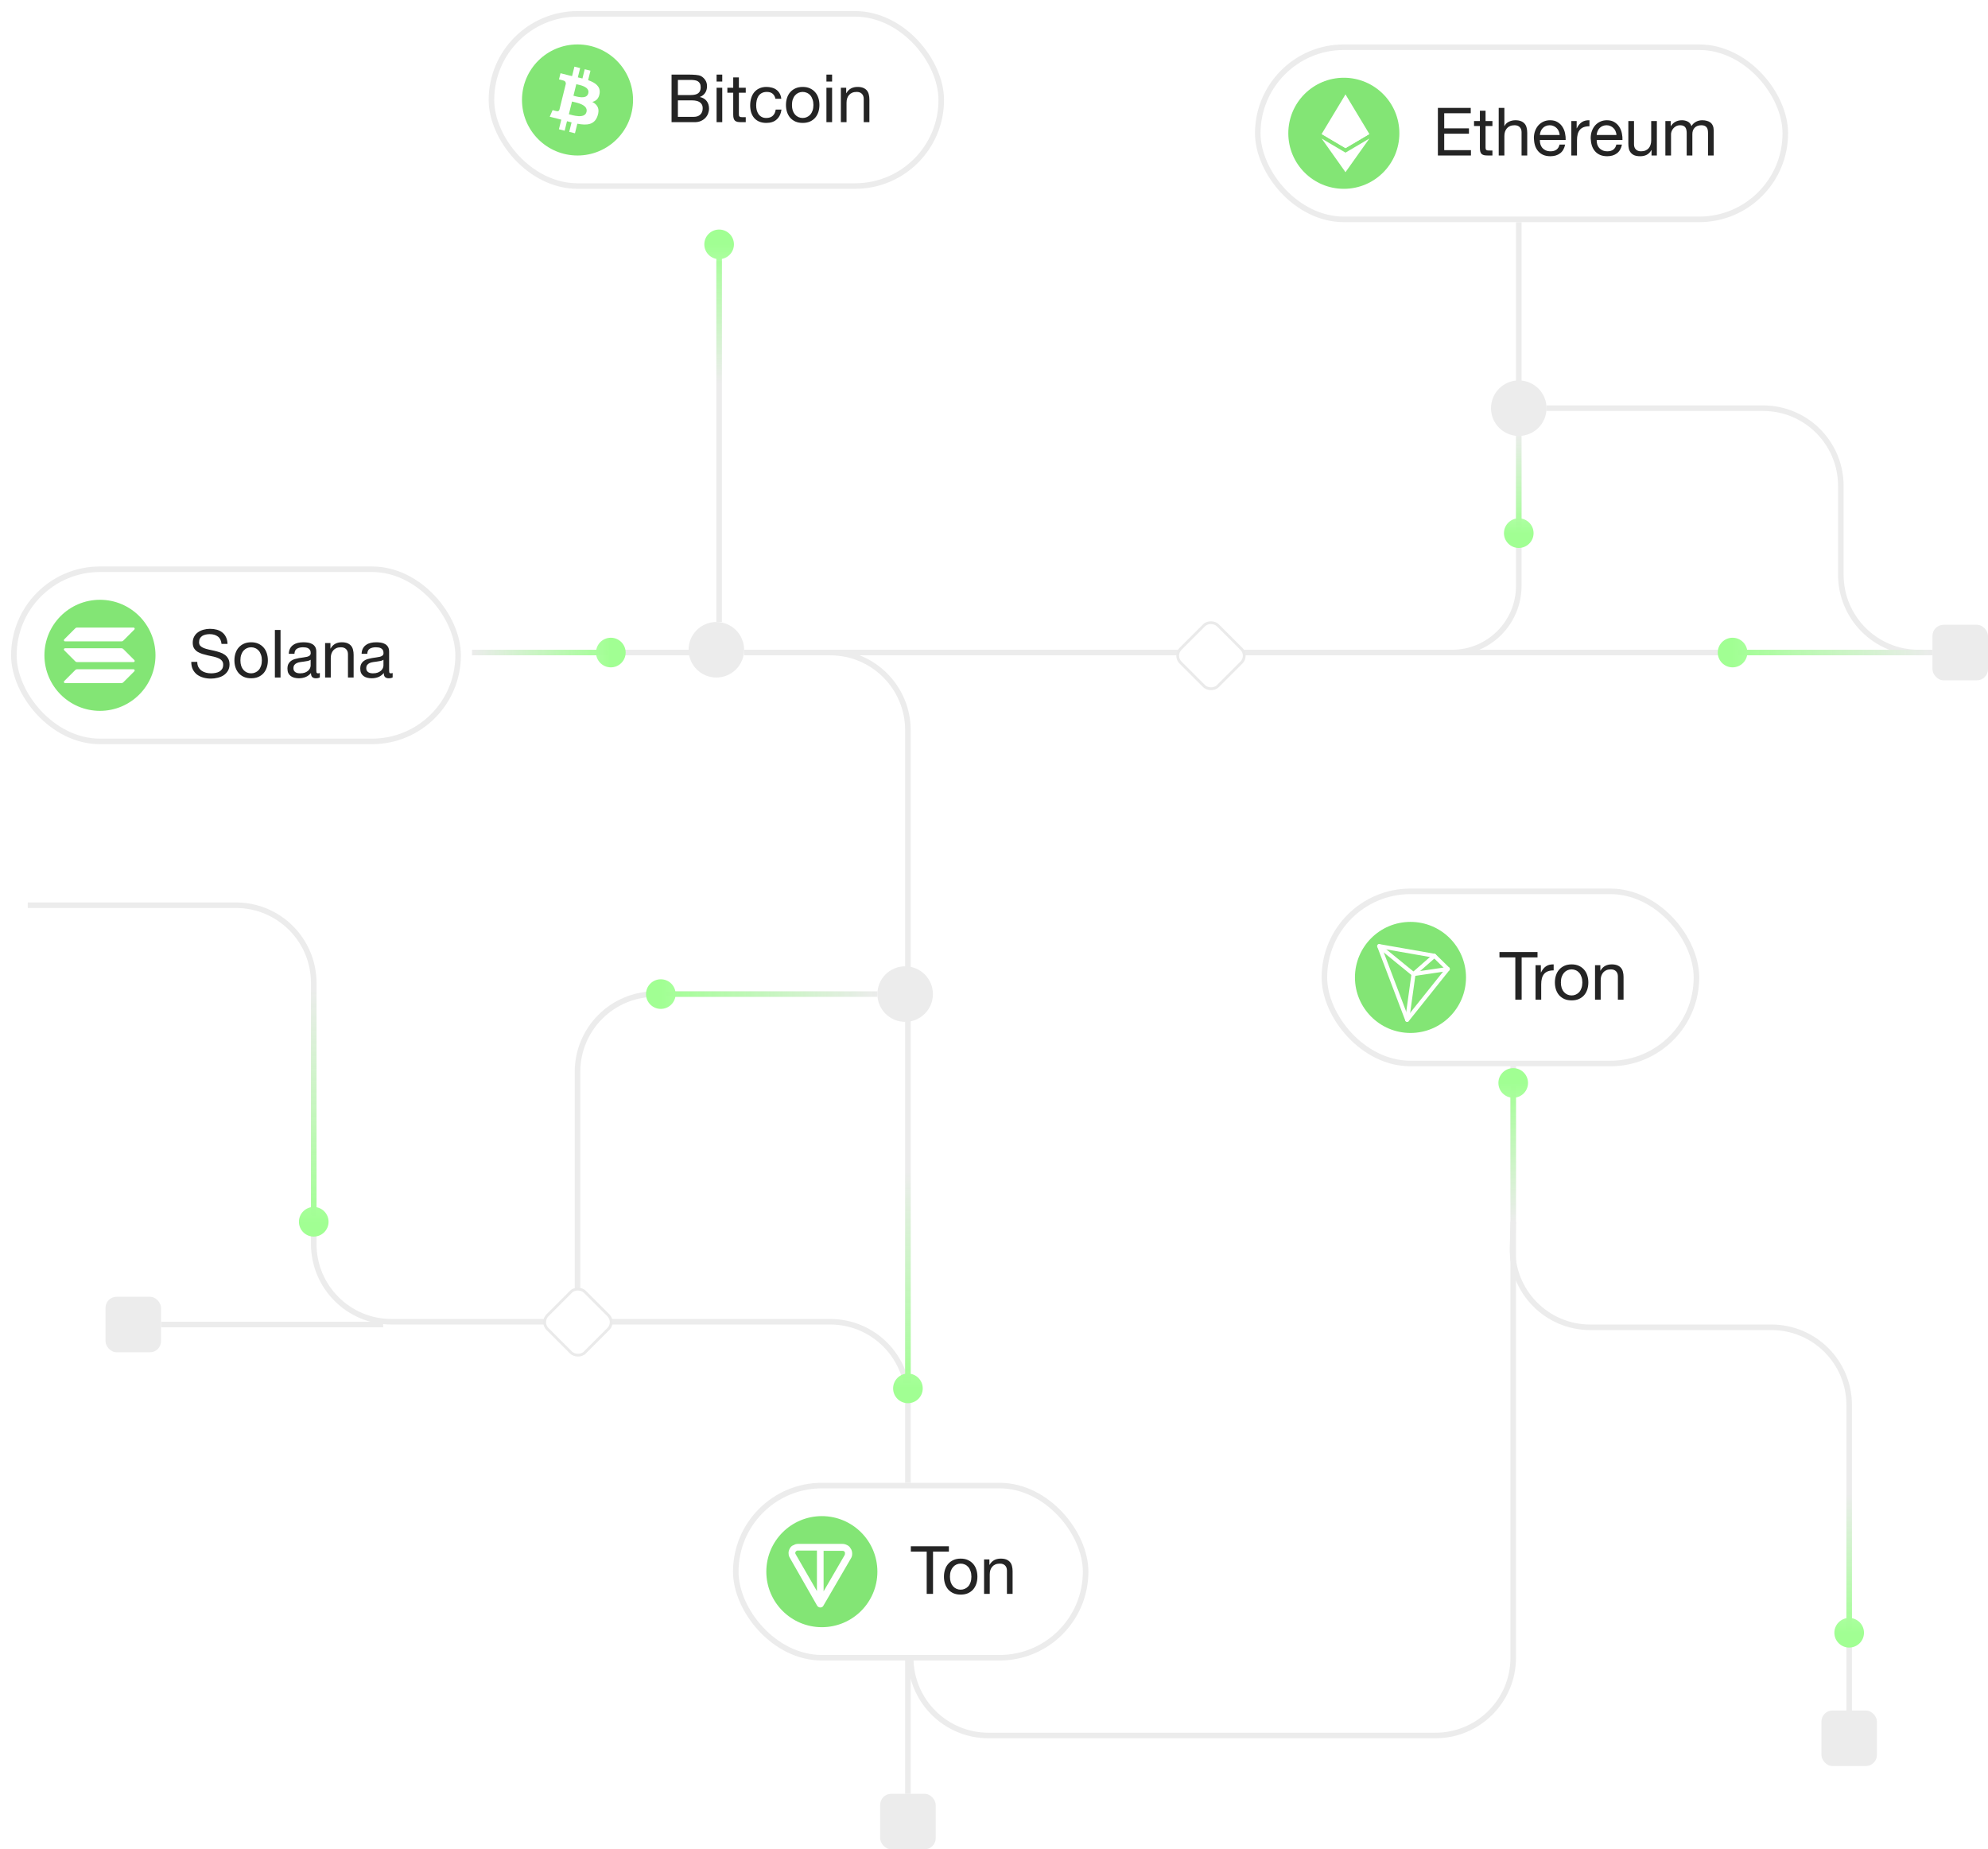 <svg width="358" height="333" viewBox="0 0 358 333" fill="none" xmlns="http://www.w3.org/2000/svg">
<path d="M333 308.5V253C333 245.268 326.732 239 319 239H286.373C278.497 239 272.171 232.505 272.378 224.632L272.5 220" stroke="#ECECEC"/>
<path d="M272.5 189V298.5C272.5 306.232 266.232 312.5 258.5 312.5H178C170.268 312.5 164 306.232 164 298.5V290.5" stroke="#ECECEC"/>
<path d="M5 163H42.5C50.232 163 56.5 169.268 56.5 177V224C56.5 231.732 62.768 238 70.5 238H149.5C157.232 238 163.5 244.268 163.5 252V323" stroke="#ECECEC"/>
<path d="M158 179H118C110.268 179 104 185.268 104 193V238.5" stroke="#ECECEC"/>
<path d="M163.5 250.5V131.5C163.5 123.768 157.232 117.5 149.5 117.5H135" stroke="#ECECEC"/>
<path d="M278.5 73.5H317.5C325.232 73.5 331.5 79.768 331.5 87.5V103.5C331.5 111.232 337.768 117.5 345.5 117.5H348" stroke="#ECECEC"/>
<path d="M273.5 37V105.5C273.5 112.127 268.127 117.5 261.5 117.5V117.5" stroke="#ECECEC"/>
<line x1="85" y1="117.5" x2="125" y2="117.5" stroke="#ECECEC"/>
<path d="M107.333 117.5C107.333 118.973 108.527 120.167 110 120.167C111.473 120.167 112.667 118.973 112.667 117.5C112.667 116.027 111.473 114.833 110 114.833C108.527 114.833 107.333 116.027 107.333 117.5ZM85 118H110V117H85V118Z" fill="url(#paint0_linear_198_635)"/>
<path d="M121.667 179C121.667 177.527 120.473 176.333 119 176.333C117.527 176.333 116.333 177.527 116.333 179C116.333 180.473 117.527 181.667 119 181.667C120.473 181.667 121.667 180.473 121.667 179ZM158 178.5H119V179.5H158V178.5Z" fill="url(#paint1_linear_198_635)"/>
<path d="M163.5 247.333C162.027 247.333 160.833 248.527 160.833 250C160.833 251.473 162.027 252.667 163.5 252.667C164.973 252.667 166.167 251.473 166.167 250C166.167 248.527 164.973 247.333 163.5 247.333ZM163 211L163 250L164 250L164 211L163 211Z" fill="url(#paint2_linear_198_635)"/>
<path d="M56.5 217.333C55.027 217.333 53.833 218.527 53.833 220C53.833 221.473 55.027 222.667 56.5 222.667C57.973 222.667 59.167 221.473 59.167 220C59.167 218.527 57.973 217.333 56.5 217.333ZM56 178L56 220L57 220L57 178L56 178Z" fill="url(#paint3_linear_198_635)"/>
<path d="M273.5 93.333C272.027 93.333 270.833 94.527 270.833 96C270.833 97.473 272.027 98.667 273.5 98.667C274.973 98.667 276.167 97.473 276.167 96C276.167 94.527 274.973 93.333 273.5 93.333ZM273 78L273 96L274 96L274 78L273 78Z" fill="url(#paint4_linear_198_635)"/>
<line x1="29" y1="238.5" x2="69" y2="238.5" stroke="#ECECEC"/>
<line x1="129.5" y1="112" x2="129.5" y2="47" stroke="#ECECEC"/>
<line x1="134" y1="117.5" x2="348" y2="117.5" stroke="#ECECEC"/>
<g filter="url(#filter0_d_198_635)">
<rect x="88" width="82" height="32" rx="16" fill="white"/>
<rect x="88.5" y="0.5" width="81" height="31" rx="15.5" stroke="#ECECEC"/>
<path d="M122.076 15.116H124.356C125.004 15.116 125.468 15.004 125.748 14.78C126.036 14.548 126.18 14.204 126.18 13.748C126.18 13.444 126.132 13.204 126.036 13.028C125.94 12.852 125.808 12.716 125.64 12.62C125.472 12.524 125.276 12.464 125.052 12.44C124.836 12.408 124.604 12.392 124.356 12.392H122.076V15.116ZM120.936 11.432H124.044C124.228 11.432 124.424 11.436 124.632 11.444C124.848 11.444 125.06 11.456 125.268 11.48C125.476 11.496 125.668 11.524 125.844 11.564C126.028 11.604 126.184 11.664 126.312 11.744C126.592 11.912 126.828 12.144 127.02 12.44C127.22 12.736 127.32 13.1 127.32 13.532C127.32 13.988 127.208 14.384 126.984 14.72C126.768 15.048 126.456 15.292 126.048 15.452V15.476C126.576 15.588 126.98 15.828 127.26 16.196C127.54 16.564 127.68 17.012 127.68 17.54C127.68 17.852 127.624 18.156 127.512 18.452C127.4 18.748 127.232 19.012 127.008 19.244C126.792 19.468 126.52 19.652 126.192 19.796C125.872 19.932 125.5 20 125.076 20H120.936V11.432ZM122.076 19.04H124.932C125.436 19.04 125.828 18.904 126.108 18.632C126.396 18.36 126.54 17.984 126.54 17.504C126.54 17.224 126.488 16.992 126.384 16.808C126.28 16.624 126.14 16.48 125.964 16.376C125.796 16.264 125.6 16.188 125.376 16.148C125.152 16.1 124.92 16.076 124.68 16.076H122.076V19.04ZM130.063 12.68H129.043V11.432H130.063V12.68ZM129.043 13.796H130.063V20H129.043V13.796ZM133.059 13.796H134.295V14.696H133.059V18.548C133.059 18.668 133.067 18.764 133.083 18.836C133.107 18.908 133.147 18.964 133.203 19.004C133.259 19.044 133.335 19.072 133.431 19.088C133.535 19.096 133.667 19.1 133.827 19.1H134.295V20H133.515C133.251 20 133.023 19.984 132.831 19.952C132.647 19.912 132.495 19.844 132.375 19.748C132.263 19.652 132.179 19.516 132.123 19.34C132.067 19.164 132.039 18.932 132.039 18.644V14.696H130.983V13.796H132.039V11.936H133.059V13.796ZM139.64 15.788C139.56 15.396 139.392 15.092 139.136 14.876C138.88 14.66 138.536 14.552 138.104 14.552C137.736 14.552 137.428 14.62 137.18 14.756C136.932 14.892 136.732 15.072 136.58 15.296C136.436 15.52 136.332 15.78 136.268 16.076C136.204 16.364 136.172 16.664 136.172 16.976C136.172 17.264 136.204 17.544 136.268 17.816C136.34 18.088 136.448 18.332 136.592 18.548C136.736 18.756 136.924 18.924 137.156 19.052C137.388 19.18 137.664 19.244 137.984 19.244C138.488 19.244 138.88 19.112 139.16 18.848C139.448 18.584 139.624 18.212 139.688 17.732H140.732C140.62 18.5 140.332 19.092 139.868 19.508C139.412 19.924 138.788 20.132 137.996 20.132C137.524 20.132 137.104 20.056 136.736 19.904C136.376 19.752 136.072 19.536 135.824 19.256C135.584 18.976 135.4 18.644 135.272 18.26C135.152 17.868 135.092 17.44 135.092 16.976C135.092 16.512 135.152 16.08 135.272 15.68C135.392 15.272 135.572 14.92 135.812 14.624C136.06 14.32 136.368 14.084 136.736 13.916C137.104 13.74 137.532 13.652 138.02 13.652C138.372 13.652 138.7 13.696 139.004 13.784C139.316 13.864 139.588 13.992 139.82 14.168C140.06 14.344 140.256 14.568 140.408 14.84C140.56 15.104 140.656 15.42 140.696 15.788H139.64ZM142.617 16.904C142.617 17.28 142.665 17.616 142.761 17.912C142.865 18.2 143.005 18.444 143.181 18.644C143.357 18.836 143.561 18.984 143.793 19.088C144.033 19.192 144.285 19.244 144.549 19.244C144.813 19.244 145.061 19.192 145.293 19.088C145.533 18.984 145.741 18.836 145.917 18.644C146.093 18.444 146.229 18.2 146.325 17.912C146.429 17.616 146.481 17.28 146.481 16.904C146.481 16.528 146.429 16.196 146.325 15.908C146.229 15.612 146.093 15.364 145.917 15.164C145.741 14.964 145.533 14.812 145.293 14.708C145.061 14.604 144.813 14.552 144.549 14.552C144.285 14.552 144.033 14.604 143.793 14.708C143.561 14.812 143.357 14.964 143.181 15.164C143.005 15.364 142.865 15.612 142.761 15.908C142.665 16.196 142.617 16.528 142.617 16.904ZM141.537 16.904C141.537 16.448 141.601 16.024 141.729 15.632C141.857 15.232 142.049 14.888 142.305 14.6C142.561 14.304 142.877 14.072 143.253 13.904C143.629 13.736 144.061 13.652 144.549 13.652C145.045 13.652 145.477 13.736 145.845 13.904C146.221 14.072 146.537 14.304 146.793 14.6C147.049 14.888 147.241 15.232 147.369 15.632C147.497 16.024 147.561 16.448 147.561 16.904C147.561 17.36 147.497 17.784 147.369 18.176C147.241 18.568 147.049 18.912 146.793 19.208C146.537 19.496 146.221 19.724 145.845 19.892C145.477 20.052 145.045 20.132 144.549 20.132C144.061 20.132 143.629 20.052 143.253 19.892C142.877 19.724 142.561 19.496 142.305 19.208C142.049 18.912 141.857 18.568 141.729 18.176C141.601 17.784 141.537 17.36 141.537 16.904ZM149.844 12.68H148.824V11.432H149.844V12.68ZM148.824 13.796H149.844V20H148.824V13.796ZM151.424 13.796H152.384V14.78H152.408C152.832 14.028 153.504 13.652 154.424 13.652C154.832 13.652 155.172 13.708 155.444 13.82C155.716 13.932 155.936 14.088 156.104 14.288C156.272 14.488 156.388 14.728 156.452 15.008C156.524 15.28 156.56 15.584 156.56 15.92V20H155.54V15.8C155.54 15.416 155.428 15.112 155.204 14.888C154.98 14.664 154.672 14.552 154.28 14.552C153.968 14.552 153.696 14.6 153.464 14.696C153.24 14.792 153.052 14.928 152.9 15.104C152.748 15.28 152.632 15.488 152.552 15.728C152.48 15.96 152.444 16.216 152.444 16.496V20H151.424V13.796Z" fill="#242424"/>
<g clip-path="url(#clip0_198_635)">
<path fill-rule="evenodd" clip-rule="evenodd" d="M104 6C109.523 6 114 10.477 114 16C114 21.523 109.523 26 104 26C98.477 26 94 21.523 94 16C94 10.477 98.477 6 104 6Z" fill="#83E575"/>
<path d="M107.976 14.824C108.164 13.563 107.211 12.885 105.907 12.433L106.33 10.725L105.298 10.466L104.886 12.129C104.615 12.061 104.336 11.997 104.059 11.933L104.474 10.259L103.442 10L103.019 11.707C102.795 11.656 102.574 11.605 102.36 11.551L102.361 11.546L100.938 11.188L100.663 12.299C100.663 12.299 101.429 12.475 101.413 12.486C101.831 12.591 101.907 12.87 101.894 13.091L101.413 15.037C101.441 15.044 101.479 15.055 101.52 15.072C101.485 15.063 101.449 15.053 101.411 15.044L100.736 17.77C100.685 17.898 100.555 18.09 100.263 18.017C100.273 18.032 99.513 17.828 99.513 17.828L99 19.019L100.343 19.356C100.593 19.419 100.838 19.485 101.079 19.547L100.652 21.275L101.683 21.534L102.106 19.825C102.388 19.902 102.661 19.973 102.929 20.04L102.507 21.741L103.539 22L103.967 20.276C105.727 20.611 107.05 20.476 107.607 18.872C108.056 17.581 107.585 16.836 106.659 16.351C107.333 16.194 107.841 15.747 107.977 14.824L107.977 14.824L107.976 14.824ZM105.618 18.155C105.299 19.446 103.141 18.748 102.441 18.573L103.008 16.285C103.708 16.46 105.951 16.809 105.618 18.155H105.618ZM105.937 14.805C105.646 15.98 103.85 15.383 103.267 15.237L103.781 13.161C104.364 13.307 106.24 13.58 105.937 14.805H105.937Z" fill="white"/>
</g>
</g>
<g filter="url(#filter1_d_198_635)">
<rect x="226" y="6" width="96" height="32" rx="16" fill="white"/>
<rect x="226.5" y="6.5" width="95" height="31" rx="15.5" stroke="#ECECEC"/>
<path d="M258.936 17.432H264.852V18.392H260.076V21.116H264.528V22.076H260.076V25.04H264.888V26H258.936V17.432ZM267.52 19.796H268.756V20.696H267.52V24.548C267.52 24.668 267.528 24.764 267.544 24.836C267.568 24.908 267.608 24.964 267.664 25.004C267.72 25.044 267.796 25.072 267.892 25.088C267.996 25.096 268.128 25.1 268.288 25.1H268.756V26H267.976C267.712 26 267.484 25.984 267.292 25.952C267.108 25.912 266.956 25.844 266.836 25.748C266.724 25.652 266.64 25.516 266.584 25.34C266.528 25.164 266.5 24.932 266.5 24.644V20.696H265.444V19.796H266.5V17.936H267.52V19.796ZM269.889 17.432H270.909V20.708H270.933C271.013 20.516 271.125 20.356 271.269 20.228C271.413 20.092 271.573 19.984 271.749 19.904C271.933 19.816 272.121 19.752 272.313 19.712C272.513 19.672 272.705 19.652 272.889 19.652C273.297 19.652 273.637 19.708 273.909 19.82C274.181 19.932 274.401 20.088 274.569 20.288C274.737 20.488 274.853 20.728 274.917 21.008C274.989 21.28 275.025 21.584 275.025 21.92V26H274.005V21.8C274.005 21.416 273.893 21.112 273.669 20.888C273.445 20.664 273.137 20.552 272.745 20.552C272.433 20.552 272.161 20.6 271.929 20.696C271.705 20.792 271.517 20.928 271.365 21.104C271.213 21.28 271.097 21.488 271.017 21.728C270.945 21.96 270.909 22.216 270.909 22.496V26H269.889V17.432ZM280.865 22.304C280.849 22.064 280.793 21.836 280.697 21.62C280.609 21.404 280.485 21.22 280.325 21.068C280.173 20.908 279.989 20.784 279.773 20.696C279.565 20.6 279.333 20.552 279.077 20.552C278.813 20.552 278.573 20.6 278.357 20.696C278.149 20.784 277.969 20.908 277.817 21.068C277.665 21.228 277.545 21.416 277.457 21.632C277.369 21.84 277.317 22.064 277.301 22.304H280.865ZM281.849 24.032C281.713 24.728 281.413 25.252 280.949 25.604C280.485 25.956 279.901 26.132 279.197 26.132C278.701 26.132 278.269 26.052 277.901 25.892C277.541 25.732 277.237 25.508 276.989 25.22C276.741 24.932 276.553 24.588 276.425 24.188C276.305 23.788 276.237 23.352 276.221 22.88C276.221 22.408 276.293 21.976 276.437 21.584C276.581 21.192 276.781 20.852 277.037 20.564C277.301 20.276 277.609 20.052 277.961 19.892C278.321 19.732 278.713 19.652 279.137 19.652C279.689 19.652 280.145 19.768 280.505 20C280.873 20.224 281.165 20.512 281.381 20.864C281.605 21.216 281.757 21.6 281.837 22.016C281.925 22.432 281.961 22.828 281.945 23.204H277.301C277.293 23.476 277.325 23.736 277.397 23.984C277.469 24.224 277.585 24.44 277.745 24.632C277.905 24.816 278.109 24.964 278.357 25.076C278.605 25.188 278.897 25.244 279.233 25.244C279.665 25.244 280.017 25.144 280.289 24.944C280.569 24.744 280.753 24.44 280.841 24.032H281.849ZM282.966 19.796H283.926V21.104H283.95C284.198 20.6 284.502 20.228 284.862 19.988C285.222 19.748 285.678 19.636 286.23 19.652V20.732C285.822 20.732 285.474 20.788 285.186 20.9C284.898 21.012 284.666 21.176 284.49 21.392C284.314 21.608 284.186 21.872 284.106 22.184C284.026 22.488 283.986 22.84 283.986 23.24V26H282.966V19.796ZM291.096 22.304C291.08 22.064 291.024 21.836 290.928 21.62C290.84 21.404 290.716 21.22 290.556 21.068C290.404 20.908 290.22 20.784 290.004 20.696C289.796 20.6 289.564 20.552 289.308 20.552C289.044 20.552 288.804 20.6 288.588 20.696C288.38 20.784 288.2 20.908 288.048 21.068C287.896 21.228 287.776 21.416 287.688 21.632C287.6 21.84 287.548 22.064 287.532 22.304H291.096ZM292.08 24.032C291.944 24.728 291.644 25.252 291.18 25.604C290.716 25.956 290.132 26.132 289.428 26.132C288.932 26.132 288.5 26.052 288.132 25.892C287.772 25.732 287.468 25.508 287.22 25.22C286.972 24.932 286.784 24.588 286.656 24.188C286.536 23.788 286.468 23.352 286.452 22.88C286.452 22.408 286.524 21.976 286.668 21.584C286.812 21.192 287.012 20.852 287.268 20.564C287.532 20.276 287.84 20.052 288.192 19.892C288.552 19.732 288.944 19.652 289.368 19.652C289.92 19.652 290.376 19.768 290.736 20C291.104 20.224 291.396 20.512 291.612 20.864C291.836 21.216 291.988 21.6 292.068 22.016C292.156 22.432 292.192 22.828 292.176 23.204H287.532C287.524 23.476 287.556 23.736 287.628 23.984C287.7 24.224 287.816 24.44 287.976 24.632C288.136 24.816 288.34 24.964 288.588 25.076C288.836 25.188 289.128 25.244 289.464 25.244C289.896 25.244 290.248 25.144 290.52 24.944C290.8 24.744 290.984 24.44 291.072 24.032H292.08ZM298.369 26H297.409V25.016H297.385C297.169 25.4 296.893 25.684 296.557 25.868C296.221 26.044 295.825 26.132 295.369 26.132C294.961 26.132 294.621 26.08 294.349 25.976C294.077 25.864 293.857 25.708 293.689 25.508C293.521 25.308 293.401 25.072 293.329 24.8C293.265 24.52 293.233 24.212 293.233 23.876V19.796H294.253V23.996C294.253 24.38 294.365 24.684 294.589 24.908C294.813 25.132 295.121 25.244 295.513 25.244C295.825 25.244 296.093 25.196 296.317 25.1C296.549 25.004 296.741 24.868 296.893 24.692C297.045 24.516 297.157 24.312 297.229 24.08C297.309 23.84 297.349 23.58 297.349 23.3V19.796H298.369V26ZM299.901 19.796H300.861V20.708H300.885C301.349 20.004 302.017 19.652 302.889 19.652C303.273 19.652 303.621 19.732 303.933 19.892C304.245 20.052 304.465 20.324 304.593 20.708C304.801 20.372 305.073 20.112 305.409 19.928C305.753 19.744 306.129 19.652 306.537 19.652C306.849 19.652 307.129 19.688 307.377 19.76C307.633 19.824 307.849 19.928 308.025 20.072C308.209 20.216 308.349 20.404 308.445 20.636C308.549 20.86 308.601 21.132 308.601 21.452V26H307.581V21.932C307.581 21.74 307.565 21.56 307.533 21.392C307.501 21.224 307.441 21.08 307.353 20.96C307.265 20.832 307.141 20.732 306.981 20.66C306.829 20.588 306.629 20.552 306.381 20.552C305.877 20.552 305.481 20.696 305.193 20.984C304.905 21.272 304.761 21.656 304.761 22.136V26H303.741V21.932C303.741 21.732 303.721 21.548 303.681 21.38C303.649 21.212 303.589 21.068 303.501 20.948C303.413 20.82 303.293 20.724 303.141 20.66C302.997 20.588 302.809 20.552 302.577 20.552C302.281 20.552 302.025 20.612 301.809 20.732C301.601 20.852 301.429 20.996 301.293 21.164C301.165 21.332 301.069 21.508 301.005 21.692C300.949 21.868 300.921 22.016 300.921 22.136V26H299.901V19.796Z" fill="#242424"/>
<circle cx="242" cy="22" r="10" fill="#83E575"/>
<path d="M242.297 15L242.203 15.319V24.576L242.297 24.67L246.594 22.13L242.297 15Z" fill="white"/>
<path d="M242.297 15L238 22.13L242.297 24.67V20.177V15Z" fill="white"/>
<path d="M242.297 25.483L242.244 25.548V28.846L242.297 29L246.597 22.945L242.297 25.483Z" fill="white"/>
<path d="M242.297 29V25.483L238 22.945L242.297 29Z" fill="white"/>
<path d="M242.297 24.67L246.594 22.13L242.297 20.177V24.67Z" fill="white"/>
<path d="M238 22.13L242.297 24.67V20.177L238 22.13Z" fill="white"/>
</g>
<g filter="url(#filter2_d_198_635)">
<rect x="238" y="158" width="68" height="32" rx="16" fill="white"/>
<rect x="238.5" y="158.5" width="67" height="31" rx="15.5" stroke="#ECECEC"/>
<path d="M272.88 170.392H270.024V169.432H276.876V170.392H274.02V178H272.88V170.392ZM276.521 171.796H277.481V173.104H277.505C277.753 172.6 278.057 172.228 278.417 171.988C278.777 171.748 279.233 171.636 279.785 171.652V172.732C279.377 172.732 279.029 172.788 278.741 172.9C278.453 173.012 278.221 173.176 278.045 173.392C277.869 173.608 277.741 173.872 277.661 174.184C277.581 174.488 277.541 174.84 277.541 175.24V178H276.521V171.796ZM281.086 174.904C281.086 175.28 281.134 175.616 281.23 175.912C281.334 176.2 281.474 176.444 281.65 176.644C281.826 176.836 282.03 176.984 282.262 177.088C282.502 177.192 282.754 177.244 283.018 177.244C283.282 177.244 283.53 177.192 283.762 177.088C284.002 176.984 284.21 176.836 284.386 176.644C284.562 176.444 284.698 176.2 284.794 175.912C284.898 175.616 284.95 175.28 284.95 174.904C284.95 174.528 284.898 174.196 284.794 173.908C284.698 173.612 284.562 173.364 284.386 173.164C284.21 172.964 284.002 172.812 283.762 172.708C283.53 172.604 283.282 172.552 283.018 172.552C282.754 172.552 282.502 172.604 282.262 172.708C282.03 172.812 281.826 172.964 281.65 173.164C281.474 173.364 281.334 173.612 281.23 173.908C281.134 174.196 281.086 174.528 281.086 174.904ZM280.006 174.904C280.006 174.448 280.07 174.024 280.198 173.632C280.326 173.232 280.518 172.888 280.774 172.6C281.03 172.304 281.346 172.072 281.722 171.904C282.098 171.736 282.53 171.652 283.018 171.652C283.514 171.652 283.946 171.736 284.314 171.904C284.69 172.072 285.006 172.304 285.262 172.6C285.518 172.888 285.71 173.232 285.838 173.632C285.966 174.024 286.03 174.448 286.03 174.904C286.03 175.36 285.966 175.784 285.838 176.176C285.71 176.568 285.518 176.912 285.262 177.208C285.006 177.496 284.69 177.724 284.314 177.892C283.946 178.052 283.514 178.132 283.018 178.132C282.53 178.132 282.098 178.052 281.722 177.892C281.346 177.724 281.03 177.496 280.774 177.208C280.518 176.912 280.326 176.568 280.198 176.176C280.07 175.784 280.006 175.36 280.006 174.904ZM287.233 171.796H288.193V172.78H288.217C288.641 172.028 289.313 171.652 290.233 171.652C290.641 171.652 290.981 171.708 291.253 171.82C291.525 171.932 291.745 172.088 291.913 172.288C292.081 172.488 292.197 172.728 292.261 173.008C292.333 173.28 292.369 173.584 292.369 173.92V178H291.349V173.8C291.349 173.416 291.237 173.112 291.013 172.888C290.789 172.664 290.481 172.552 290.089 172.552C289.777 172.552 289.505 172.6 289.273 172.696C289.049 172.792 288.861 172.928 288.709 173.104C288.557 173.28 288.441 173.488 288.361 173.728C288.289 173.96 288.253 174.216 288.253 174.496V178H287.233V171.796Z" fill="#242424"/>
<path fill-rule="evenodd" clip-rule="evenodd" d="M254 164C259.523 164 264 168.477 264 174C264 179.523 259.523 184 254 184C248.477 184 244 179.523 244 174C244 168.477 248.477 164 254 164Z" fill="#83E575"/>
<path d="M254.546 173.763C254.371 173.763 254.211 173.632 254.19 173.451C254.161 173.254 254.299 173.065 254.495 173.036L260.674 172.12C260.871 172.098 261.06 172.229 261.089 172.426C261.118 172.622 260.98 172.811 260.783 172.84L254.604 173.756C254.582 173.756 254.56 173.763 254.546 173.763Z" fill="white"/>
<path d="M254.546 173.763C254.466 173.763 254.386 173.734 254.313 173.683L248.134 168.645C247.981 168.522 247.952 168.289 248.083 168.136C248.214 167.984 248.439 167.955 248.592 168.085L254.771 173.123C254.924 173.247 254.953 173.48 254.822 173.632C254.757 173.712 254.655 173.763 254.546 173.763Z" fill="white"/>
<path d="M253.405 182C253.39 182 253.368 182 253.354 182C253.157 181.971 253.019 181.789 253.041 181.593L254.182 173.356C254.197 173.269 254.241 173.189 254.306 173.131L258.057 169.838C258.21 169.707 258.435 169.721 258.573 169.874C258.704 170.027 258.69 170.252 258.537 170.39L254.888 173.596L253.761 181.687C253.739 181.869 253.579 182 253.405 182Z" fill="white"/>
<path d="M253.405 182C253.383 182 253.368 182 253.346 181.993C253.216 181.971 253.106 181.884 253.063 181.76L248.025 168.493C247.981 168.369 248.003 168.231 248.083 168.129C248.163 168.027 248.301 167.984 248.425 168.005L258.355 169.743C258.428 169.758 258.493 169.787 258.544 169.845L260.972 172.222C261.103 172.353 261.118 172.564 261.002 172.709L253.688 181.862C253.615 181.949 253.514 182 253.405 182ZM248.934 168.827L253.514 180.91L260.231 172.506L258.123 170.434L248.934 168.827Z" fill="white"/>
</g>
<g filter="url(#filter3_d_198_635)">
<rect x="132" y="265" width="64" height="32" rx="16" fill="white"/>
<rect x="132.5" y="265.5" width="63" height="31" rx="15.5" stroke="#ECECEC"/>
<path d="M166.88 277.392H164.024V276.432H170.876V277.392H168.02V285H166.88V277.392ZM171.067 281.904C171.067 282.28 171.115 282.616 171.211 282.912C171.315 283.2 171.455 283.444 171.631 283.644C171.807 283.836 172.011 283.984 172.243 284.088C172.483 284.192 172.735 284.244 172.999 284.244C173.263 284.244 173.511 284.192 173.743 284.088C173.983 283.984 174.191 283.836 174.367 283.644C174.543 283.444 174.679 283.2 174.775 282.912C174.879 282.616 174.931 282.28 174.931 281.904C174.931 281.528 174.879 281.196 174.775 280.908C174.679 280.612 174.543 280.364 174.367 280.164C174.191 279.964 173.983 279.812 173.743 279.708C173.511 279.604 173.263 279.552 172.999 279.552C172.735 279.552 172.483 279.604 172.243 279.708C172.011 279.812 171.807 279.964 171.631 280.164C171.455 280.364 171.315 280.612 171.211 280.908C171.115 281.196 171.067 281.528 171.067 281.904ZM169.987 281.904C169.987 281.448 170.051 281.024 170.179 280.632C170.307 280.232 170.499 279.888 170.755 279.6C171.011 279.304 171.327 279.072 171.703 278.904C172.079 278.736 172.511 278.652 172.999 278.652C173.495 278.652 173.927 278.736 174.295 278.904C174.671 279.072 174.987 279.304 175.243 279.6C175.499 279.888 175.691 280.232 175.819 280.632C175.947 281.024 176.011 281.448 176.011 281.904C176.011 282.36 175.947 282.784 175.819 283.176C175.691 283.568 175.499 283.912 175.243 284.208C174.987 284.496 174.671 284.724 174.295 284.892C173.927 285.052 173.495 285.132 172.999 285.132C172.511 285.132 172.079 285.052 171.703 284.892C171.327 284.724 171.011 284.496 170.755 284.208C170.499 283.912 170.307 283.568 170.179 283.176C170.051 282.784 169.987 282.36 169.987 281.904ZM177.213 278.796H178.173V279.78H178.197C178.621 279.028 179.293 278.652 180.213 278.652C180.621 278.652 180.961 278.708 181.233 278.82C181.505 278.932 181.725 279.088 181.893 279.288C182.061 279.488 182.177 279.728 182.241 280.008C182.313 280.28 182.349 280.584 182.349 280.92V285H181.329V280.8C181.329 280.416 181.217 280.112 180.993 279.888C180.769 279.664 180.461 279.552 180.069 279.552C179.757 279.552 179.485 279.6 179.253 279.696C179.029 279.792 178.841 279.928 178.689 280.104C178.537 280.28 178.421 280.488 178.341 280.728C178.269 280.96 178.233 281.216 178.233 281.496V285H177.213V278.796Z" fill="#242424"/>
<g clip-path="url(#clip1_198_635)">
<path fill-rule="evenodd" clip-rule="evenodd" d="M148 271C153.523 271 158 275.477 158 281C158 286.523 153.523 291 148 291C142.477 291 138 286.523 138 281C138 275.477 142.477 271 148 271Z" fill="#83E575"/>
<path fill-rule="evenodd" clip-rule="evenodd" d="M143.813 276H151.663C151.963 276 152.213 276.05 152.513 276.2C152.863 276.35 153.063 276.6 153.163 276.8C153.163 276.8 153.163 276.85 153.213 276.85C153.363 277.1 153.463 277.4 153.463 277.75C153.463 278.05 153.413 278.35 153.213 278.65L148.263 287.15C148.163 287.35 147.963 287.45 147.713 287.45C147.513 287.45 147.313 287.35 147.163 287.15L142.313 278.65C142.213 278.45 142.013 278.2 142.013 277.8C141.963 277.45 142.063 277.15 142.213 276.85C142.363 276.55 142.613 276.3 142.963 276.2C143.263 276 143.613 276 143.813 276ZM147.113 277.2H143.813C143.613 277.2 143.513 277.2 143.463 277.25C143.363 277.3 143.313 277.35 143.263 277.45C143.213 277.5 143.213 277.6 143.213 277.7C143.213 277.75 143.263 277.8 143.363 278L147.113 284.5V277.2ZM148.313 277.2V284.55L152.113 278C152.163 277.9 152.163 277.8 152.163 277.7C152.163 277.6 152.163 277.5 152.113 277.45C152.063 277.4 152.063 277.35 152.013 277.35L151.963 277.3C151.863 277.25 151.763 277.25 151.613 277.25H148.313V277.2Z" fill="white"/>
</g>
</g>
<g filter="url(#filter4_d_198_635)">
<rect x="2" y="100" width="81" height="32" rx="16" fill="white"/>
<rect x="2.5" y="100.5" width="80" height="31" rx="15.5" stroke="#ECECEC"/>
<path d="M39.892 113.94C39.828 113.324 39.604 112.88 39.22 112.608C38.844 112.328 38.36 112.188 37.768 112.188C37.528 112.188 37.292 112.212 37.06 112.26C36.828 112.308 36.62 112.388 36.436 112.5C36.26 112.612 36.116 112.764 36.004 112.956C35.9 113.14 35.848 113.372 35.848 113.652C35.848 113.916 35.924 114.132 36.076 114.3C36.236 114.46 36.444 114.592 36.7 114.696C36.964 114.8 37.26 114.888 37.588 114.96C37.916 115.024 38.248 115.096 38.584 115.176C38.928 115.256 39.264 115.352 39.592 115.464C39.92 115.568 40.212 115.712 40.468 115.896C40.732 116.08 40.94 116.312 41.092 116.592C41.252 116.872 41.332 117.224 41.332 117.648C41.332 118.104 41.228 118.496 41.02 118.824C40.82 119.144 40.56 119.408 40.24 119.616C39.92 119.816 39.56 119.96 39.16 120.048C38.768 120.144 38.376 120.192 37.984 120.192C37.504 120.192 37.048 120.132 36.616 120.012C36.192 119.892 35.816 119.712 35.488 119.472C35.168 119.224 34.912 118.912 34.72 118.536C34.536 118.152 34.444 117.7 34.444 117.18H35.524C35.524 117.54 35.592 117.852 35.728 118.116C35.872 118.372 36.056 118.584 36.28 118.752C36.512 118.92 36.78 119.044 37.084 119.124C37.388 119.204 37.7 119.244 38.02 119.244C38.276 119.244 38.532 119.22 38.788 119.172C39.052 119.124 39.288 119.044 39.496 118.932C39.704 118.812 39.872 118.652 40 118.452C40.128 118.252 40.192 117.996 40.192 117.684C40.192 117.388 40.112 117.148 39.952 116.964C39.8 116.78 39.592 116.632 39.328 116.52C39.072 116.4 38.78 116.304 38.452 116.232C38.124 116.16 37.788 116.088 37.444 116.016C37.108 115.936 36.776 115.848 36.448 115.752C36.12 115.648 35.824 115.516 35.56 115.356C35.304 115.188 35.096 114.976 34.936 114.72C34.784 114.456 34.708 114.128 34.708 113.736C34.708 113.304 34.796 112.932 34.972 112.62C35.148 112.3 35.38 112.04 35.668 111.84C35.964 111.632 36.296 111.48 36.664 111.384C37.04 111.28 37.424 111.228 37.816 111.228C38.256 111.228 38.664 111.28 39.04 111.384C39.416 111.488 39.744 111.652 40.024 111.876C40.312 112.1 40.536 112.384 40.696 112.728C40.864 113.064 40.956 113.468 40.972 113.94H39.892ZM43.293 116.904C43.293 117.28 43.341 117.616 43.437 117.912C43.541 118.2 43.681 118.444 43.857 118.644C44.033 118.836 44.237 118.984 44.469 119.088C44.709 119.192 44.961 119.244 45.225 119.244C45.489 119.244 45.737 119.192 45.969 119.088C46.209 118.984 46.417 118.836 46.593 118.644C46.769 118.444 46.905 118.2 47.001 117.912C47.105 117.616 47.157 117.28 47.157 116.904C47.157 116.528 47.105 116.196 47.001 115.908C46.905 115.612 46.769 115.364 46.593 115.164C46.417 114.964 46.209 114.812 45.969 114.708C45.737 114.604 45.489 114.552 45.225 114.552C44.961 114.552 44.709 114.604 44.469 114.708C44.237 114.812 44.033 114.964 43.857 115.164C43.681 115.364 43.541 115.612 43.437 115.908C43.341 116.196 43.293 116.528 43.293 116.904ZM42.213 116.904C42.213 116.448 42.277 116.024 42.405 115.632C42.533 115.232 42.725 114.888 42.981 114.6C43.237 114.304 43.553 114.072 43.929 113.904C44.305 113.736 44.737 113.652 45.225 113.652C45.721 113.652 46.153 113.736 46.521 113.904C46.897 114.072 47.213 114.304 47.469 114.6C47.725 114.888 47.917 115.232 48.045 115.632C48.173 116.024 48.237 116.448 48.237 116.904C48.237 117.36 48.173 117.784 48.045 118.176C47.917 118.568 47.725 118.912 47.469 119.208C47.213 119.496 46.897 119.724 46.521 119.892C46.153 120.052 45.721 120.132 45.225 120.132C44.737 120.132 44.305 120.052 43.929 119.892C43.553 119.724 43.237 119.496 42.981 119.208C42.725 118.912 42.533 118.568 42.405 118.176C42.277 117.784 42.213 117.36 42.213 116.904ZM49.5 111.432H50.52V120H49.5V111.432ZM57.596 119.976C57.42 120.08 57.176 120.132 56.864 120.132C56.6 120.132 56.388 120.06 56.228 119.916C56.076 119.764 56 119.52 56 119.184C55.72 119.52 55.392 119.764 55.016 119.916C54.648 120.06 54.248 120.132 53.816 120.132C53.536 120.132 53.268 120.1 53.012 120.036C52.764 119.972 52.548 119.872 52.364 119.736C52.18 119.6 52.032 119.424 51.92 119.208C51.816 118.984 51.764 118.716 51.764 118.404C51.764 118.052 51.824 117.764 51.944 117.54C52.064 117.316 52.22 117.136 52.412 117C52.612 116.856 52.836 116.748 53.084 116.676C53.34 116.604 53.6 116.544 53.864 116.496C54.144 116.44 54.408 116.4 54.656 116.376C54.912 116.344 55.136 116.304 55.328 116.256C55.52 116.2 55.672 116.124 55.784 116.028C55.896 115.924 55.952 115.776 55.952 115.584C55.952 115.36 55.908 115.18 55.82 115.044C55.74 114.908 55.632 114.804 55.496 114.732C55.368 114.66 55.22 114.612 55.052 114.588C54.892 114.564 54.732 114.552 54.572 114.552C54.14 114.552 53.78 114.636 53.492 114.804C53.204 114.964 53.048 115.272 53.024 115.728H52.004C52.02 115.344 52.1 115.02 52.244 114.756C52.388 114.492 52.58 114.28 52.82 114.12C53.06 113.952 53.332 113.832 53.636 113.76C53.948 113.688 54.28 113.652 54.632 113.652C54.912 113.652 55.188 113.672 55.46 113.712C55.74 113.752 55.992 113.836 56.216 113.964C56.44 114.084 56.62 114.256 56.756 114.48C56.892 114.704 56.96 114.996 56.96 115.356V118.548C56.96 118.788 56.972 118.964 56.996 119.076C57.028 119.188 57.124 119.244 57.284 119.244C57.372 119.244 57.476 119.224 57.596 119.184V119.976ZM55.94 116.796C55.812 116.892 55.644 116.964 55.436 117.012C55.228 117.052 55.008 117.088 54.776 117.12C54.552 117.144 54.324 117.176 54.092 117.216C53.86 117.248 53.652 117.304 53.468 117.384C53.284 117.464 53.132 117.58 53.012 117.732C52.9 117.876 52.844 118.076 52.844 118.332C52.844 118.5 52.876 118.644 52.94 118.764C53.012 118.876 53.1 118.968 53.204 119.04C53.316 119.112 53.444 119.164 53.588 119.196C53.732 119.228 53.884 119.244 54.044 119.244C54.38 119.244 54.668 119.2 54.908 119.112C55.148 119.016 55.344 118.9 55.496 118.764C55.648 118.62 55.76 118.468 55.832 118.308C55.904 118.14 55.94 117.984 55.94 117.84V116.796ZM58.545 113.796H59.505V114.78H59.529C59.953 114.028 60.625 113.652 61.545 113.652C61.953 113.652 62.293 113.708 62.565 113.82C62.837 113.932 63.057 114.088 63.225 114.288C63.393 114.488 63.509 114.728 63.573 115.008C63.645 115.28 63.681 115.584 63.681 115.92V120H62.661V115.8C62.661 115.416 62.549 115.112 62.325 114.888C62.101 114.664 61.793 114.552 61.401 114.552C61.089 114.552 60.817 114.6 60.585 114.696C60.361 114.792 60.173 114.928 60.021 115.104C59.869 115.28 59.753 115.488 59.673 115.728C59.601 115.96 59.565 116.216 59.565 116.496V120H58.545V113.796ZM70.709 119.976C70.533 120.08 70.289 120.132 69.977 120.132C69.713 120.132 69.501 120.06 69.341 119.916C69.189 119.764 69.113 119.52 69.113 119.184C68.833 119.52 68.505 119.764 68.129 119.916C67.761 120.06 67.361 120.132 66.929 120.132C66.649 120.132 66.381 120.1 66.125 120.036C65.877 119.972 65.661 119.872 65.477 119.736C65.293 119.6 65.145 119.424 65.033 119.208C64.929 118.984 64.877 118.716 64.877 118.404C64.877 118.052 64.937 117.764 65.057 117.54C65.177 117.316 65.333 117.136 65.525 117C65.725 116.856 65.949 116.748 66.197 116.676C66.453 116.604 66.713 116.544 66.977 116.496C67.257 116.44 67.521 116.4 67.769 116.376C68.025 116.344 68.249 116.304 68.441 116.256C68.633 116.2 68.785 116.124 68.897 116.028C69.009 115.924 69.065 115.776 69.065 115.584C69.065 115.36 69.021 115.18 68.933 115.044C68.853 114.908 68.745 114.804 68.609 114.732C68.481 114.66 68.333 114.612 68.165 114.588C68.005 114.564 67.845 114.552 67.685 114.552C67.253 114.552 66.893 114.636 66.605 114.804C66.317 114.964 66.161 115.272 66.137 115.728H65.117C65.133 115.344 65.213 115.02 65.357 114.756C65.501 114.492 65.693 114.28 65.933 114.12C66.173 113.952 66.445 113.832 66.749 113.76C67.061 113.688 67.393 113.652 67.745 113.652C68.025 113.652 68.301 113.672 68.573 113.712C68.853 113.752 69.105 113.836 69.329 113.964C69.553 114.084 69.733 114.256 69.869 114.48C70.005 114.704 70.073 114.996 70.073 115.356V118.548C70.073 118.788 70.085 118.964 70.109 119.076C70.141 119.188 70.237 119.244 70.397 119.244C70.485 119.244 70.589 119.224 70.709 119.184V119.976ZM69.053 116.796C68.925 116.892 68.757 116.964 68.549 117.012C68.341 117.052 68.121 117.088 67.889 117.12C67.665 117.144 67.437 117.176 67.205 117.216C66.973 117.248 66.765 117.304 66.581 117.384C66.397 117.464 66.245 117.58 66.125 117.732C66.013 117.876 65.957 118.076 65.957 118.332C65.957 118.5 65.989 118.644 66.053 118.764C66.125 118.876 66.213 118.968 66.317 119.04C66.429 119.112 66.557 119.164 66.701 119.196C66.845 119.228 66.997 119.244 67.157 119.244C67.493 119.244 67.781 119.2 68.021 119.112C68.261 119.016 68.457 118.9 68.609 118.764C68.761 118.62 68.873 118.468 68.945 118.308C69.017 118.14 69.053 117.984 69.053 117.84V116.796Z" fill="#242424"/>
<path fill-rule="evenodd" clip-rule="evenodd" d="M18 106C23.523 106 28 110.477 28 116C28 121.523 23.523 126 18 126C12.477 126 8 121.523 8 116C8 110.477 12.477 106 18 106Z" fill="#83E575"/>
<g clip-path="url(#clip2_198_635)">
<path d="M13.572 118.632C13.649 118.555 13.755 118.51 13.868 118.51H24.05C24.237 118.51 24.33 118.735 24.198 118.867L22.186 120.878C22.11 120.955 22.004 121 21.891 121H11.709C11.522 121 11.429 120.775 11.561 120.644L13.572 118.632Z" fill="white"/>
<path d="M13.572 111.122C13.653 111.045 13.758 111 13.867 111H24.05C24.236 111 24.329 111.225 24.198 111.356L22.186 113.368C22.109 113.445 22.003 113.49 21.891 113.49H11.708C11.522 113.49 11.429 113.265 11.561 113.133L13.572 111.122Z" fill="white"/>
<path d="M22.186 114.853C22.11 114.776 22.004 114.731 21.891 114.731H11.709C11.522 114.731 11.429 114.956 11.561 115.087L13.572 117.099C13.649 117.176 13.755 117.221 13.868 117.221H24.05C24.237 117.221 24.33 116.996 24.198 116.865L22.186 114.853Z" fill="white"/>
</g>
</g>
<circle cx="129" cy="117" r="5" fill="#ECECEC"/>
<circle cx="163" cy="179" r="5" fill="#ECECEC"/>
<circle cx="273.5" cy="73.5" r="5" fill="#ECECEC"/>
<rect x="348" y="112.5" width="10" height="10" rx="2" fill="#ECECEC"/>
<rect x="328" y="308" width="10" height="10" rx="2" fill="#ECECEC"/>
<rect x="158.5" y="323" width="10" height="10" rx="2" fill="#ECECEC"/>
<rect x="19" y="233.5" width="10" height="10" rx="2" fill="#ECECEC"/>
<rect x="211.354" y="118.071" width="9.5" height="9.5" rx="1.75" transform="rotate(-45 211.354 118.071)" fill="white" stroke="#EAEAEA" stroke-width="0.5"/>
<rect x="97.354" y="238.071" width="9.5" height="9.5" rx="1.75" transform="rotate(-45 97.354 238.071)" fill="white" stroke="#EAEAEA" stroke-width="0.5"/>
<path d="M314.667 117.5C314.667 118.973 313.473 120.167 312 120.167C310.527 120.167 309.333 118.973 309.333 117.5C309.333 116.027 310.527 114.833 312 114.833C313.473 114.833 314.667 116.027 314.667 117.5ZM348 118L312 118V117L348 117V118Z" fill="url(#paint5_linear_198_635)"/>
<path d="M272.5 197.667C273.973 197.667 275.167 196.473 275.167 195C275.167 193.527 273.973 192.333 272.5 192.333C271.027 192.333 269.833 193.527 269.833 195C269.833 196.473 271.027 197.667 272.5 197.667ZM273 220L273 195L272 195L272 220L273 220Z" fill="url(#paint6_linear_198_635)"/>
<path d="M129.5 46.667C130.973 46.667 132.167 45.473 132.167 44C132.167 42.527 130.973 41.333 129.5 41.333C128.027 41.333 126.833 42.527 126.833 44C126.833 45.473 128.027 46.667 129.5 46.667ZM130 69L130 44L129 44L129 69L130 69Z" fill="url(#paint7_linear_198_635)"/>
<path d="M333 291.333C331.527 291.333 330.333 292.527 330.333 294C330.333 295.473 331.527 296.667 333 296.667C334.473 296.667 335.667 295.473 335.667 294C335.667 292.527 334.473 291.333 333 291.333ZM332.5 269L332.5 294L333.5 294L333.5 269L332.5 269Z" fill="url(#paint8_linear_198_635)"/>
<defs>
<filter id="filter0_d_198_635" x="86" y="0" width="86" height="36" filterUnits="userSpaceOnUse" color-interpolation-filters="sRGB">
<feFlood flood-opacity="0" result="BackgroundImageFix"/>
<feColorMatrix in="SourceAlpha" type="matrix" values="0 0 0 0 0 0 0 0 0 0 0 0 0 0 0 0 0 0 127 0" result="hardAlpha"/>
<feOffset dy="2"/>
<feGaussianBlur stdDeviation="1"/>
<feComposite in2="hardAlpha" operator="out"/>
<feColorMatrix type="matrix" values="0 0 0 0 0 0 0 0 0 0 0 0 0 0 0 0 0 0 0.05 0"/>
<feBlend mode="normal" in2="BackgroundImageFix" result="effect1_dropShadow_198_635"/>
<feBlend mode="normal" in="SourceGraphic" in2="effect1_dropShadow_198_635" result="shape"/>
</filter>
<filter id="filter1_d_198_635" x="224" y="6" width="100" height="36" filterUnits="userSpaceOnUse" color-interpolation-filters="sRGB">
<feFlood flood-opacity="0" result="BackgroundImageFix"/>
<feColorMatrix in="SourceAlpha" type="matrix" values="0 0 0 0 0 0 0 0 0 0 0 0 0 0 0 0 0 0 127 0" result="hardAlpha"/>
<feOffset dy="2"/>
<feGaussianBlur stdDeviation="1"/>
<feComposite in2="hardAlpha" operator="out"/>
<feColorMatrix type="matrix" values="0 0 0 0 0 0 0 0 0 0 0 0 0 0 0 0 0 0 0.05 0"/>
<feBlend mode="normal" in2="BackgroundImageFix" result="effect1_dropShadow_198_635"/>
<feBlend mode="normal" in="SourceGraphic" in2="effect1_dropShadow_198_635" result="shape"/>
</filter>
<filter id="filter2_d_198_635" x="236" y="158" width="72" height="36" filterUnits="userSpaceOnUse" color-interpolation-filters="sRGB">
<feFlood flood-opacity="0" result="BackgroundImageFix"/>
<feColorMatrix in="SourceAlpha" type="matrix" values="0 0 0 0 0 0 0 0 0 0 0 0 0 0 0 0 0 0 127 0" result="hardAlpha"/>
<feOffset dy="2"/>
<feGaussianBlur stdDeviation="1"/>
<feComposite in2="hardAlpha" operator="out"/>
<feColorMatrix type="matrix" values="0 0 0 0 0 0 0 0 0 0 0 0 0 0 0 0 0 0 0.05 0"/>
<feBlend mode="normal" in2="BackgroundImageFix" result="effect1_dropShadow_198_635"/>
<feBlend mode="normal" in="SourceGraphic" in2="effect1_dropShadow_198_635" result="shape"/>
</filter>
<filter id="filter3_d_198_635" x="130" y="265" width="68" height="36" filterUnits="userSpaceOnUse" color-interpolation-filters="sRGB">
<feFlood flood-opacity="0" result="BackgroundImageFix"/>
<feColorMatrix in="SourceAlpha" type="matrix" values="0 0 0 0 0 0 0 0 0 0 0 0 0 0 0 0 0 0 127 0" result="hardAlpha"/>
<feOffset dy="2"/>
<feGaussianBlur stdDeviation="1"/>
<feComposite in2="hardAlpha" operator="out"/>
<feColorMatrix type="matrix" values="0 0 0 0 0 0 0 0 0 0 0 0 0 0 0 0 0 0 0.05 0"/>
<feBlend mode="normal" in2="BackgroundImageFix" result="effect1_dropShadow_198_635"/>
<feBlend mode="normal" in="SourceGraphic" in2="effect1_dropShadow_198_635" result="shape"/>
</filter>
<filter id="filter4_d_198_635" x="0" y="100" width="85" height="36" filterUnits="userSpaceOnUse" color-interpolation-filters="sRGB">
<feFlood flood-opacity="0" result="BackgroundImageFix"/>
<feColorMatrix in="SourceAlpha" type="matrix" values="0 0 0 0 0 0 0 0 0 0 0 0 0 0 0 0 0 0 127 0" result="hardAlpha"/>
<feOffset dy="2"/>
<feGaussianBlur stdDeviation="1"/>
<feComposite in2="hardAlpha" operator="out"/>
<feColorMatrix type="matrix" values="0 0 0 0 0 0 0 0 0 0 0 0 0 0 0 0 0 0 0.05 0"/>
<feBlend mode="normal" in2="BackgroundImageFix" result="effect1_dropShadow_198_635"/>
<feBlend mode="normal" in="SourceGraphic" in2="effect1_dropShadow_198_635" result="shape"/>
</filter>
<linearGradient id="paint0_linear_198_635" x1="85" y1="118" x2="110" y2="118" gradientUnits="userSpaceOnUse">
<stop stop-color="#A1FF93" stop-opacity="0"/>
<stop offset="1" stop-color="#A1FF93"/>
</linearGradient>
<linearGradient id="paint1_linear_198_635" x1="119" y1="178.5" x2="158" y2="178.5" gradientUnits="userSpaceOnUse">
<stop stop-color="#A1FF93"/>
<stop offset="1" stop-color="#A1FF93" stop-opacity="0"/>
</linearGradient>
<linearGradient id="paint2_linear_198_635" x1="163" y1="250" x2="163" y2="211" gradientUnits="userSpaceOnUse">
<stop stop-color="#A1FF93"/>
<stop offset="1" stop-color="#A1FF93" stop-opacity="0"/>
</linearGradient>
<linearGradient id="paint3_linear_198_635" x1="56" y1="178" x2="56" y2="220" gradientUnits="userSpaceOnUse">
<stop stop-color="#A1FF93" stop-opacity="0"/>
<stop offset="1" stop-color="#A1FF93"/>
</linearGradient>
<linearGradient id="paint4_linear_198_635" x1="273" y1="78" x2="273" y2="96" gradientUnits="userSpaceOnUse">
<stop stop-color="#A1FF93" stop-opacity="0"/>
<stop offset="1" stop-color="#A1FF93"/>
</linearGradient>
<linearGradient id="paint5_linear_198_635" x1="348" y1="118" x2="312" y2="118" gradientUnits="userSpaceOnUse">
<stop stop-color="#A1FF93" stop-opacity="0"/>
<stop offset="1" stop-color="#A1FF93"/>
</linearGradient>
<linearGradient id="paint6_linear_198_635" x1="273" y1="195" x2="273" y2="220" gradientUnits="userSpaceOnUse">
<stop stop-color="#A1FF93"/>
<stop offset="1" stop-color="#A1FF93" stop-opacity="0"/>
</linearGradient>
<linearGradient id="paint7_linear_198_635" x1="130" y1="44" x2="130" y2="69" gradientUnits="userSpaceOnUse">
<stop stop-color="#A1FF93"/>
<stop offset="1" stop-color="#A1FF93" stop-opacity="0"/>
</linearGradient>
<linearGradient id="paint8_linear_198_635" x1="332.5" y1="294" x2="332.5" y2="269" gradientUnits="userSpaceOnUse">
<stop stop-color="#A1FF93"/>
<stop offset="1" stop-color="#A1FF93" stop-opacity="0"/>
</linearGradient>
<clipPath id="clip0_198_635">
<rect width="20" height="20" fill="white" transform="translate(94 6)"/>
</clipPath>
<clipPath id="clip1_198_635">
<rect width="20" height="20" fill="white" transform="translate(138 271)"/>
</clipPath>
<clipPath id="clip2_198_635">
<rect width="12.759" height="10" fill="white" transform="translate(11.5 111)"/>
</clipPath>
</defs>
</svg>
